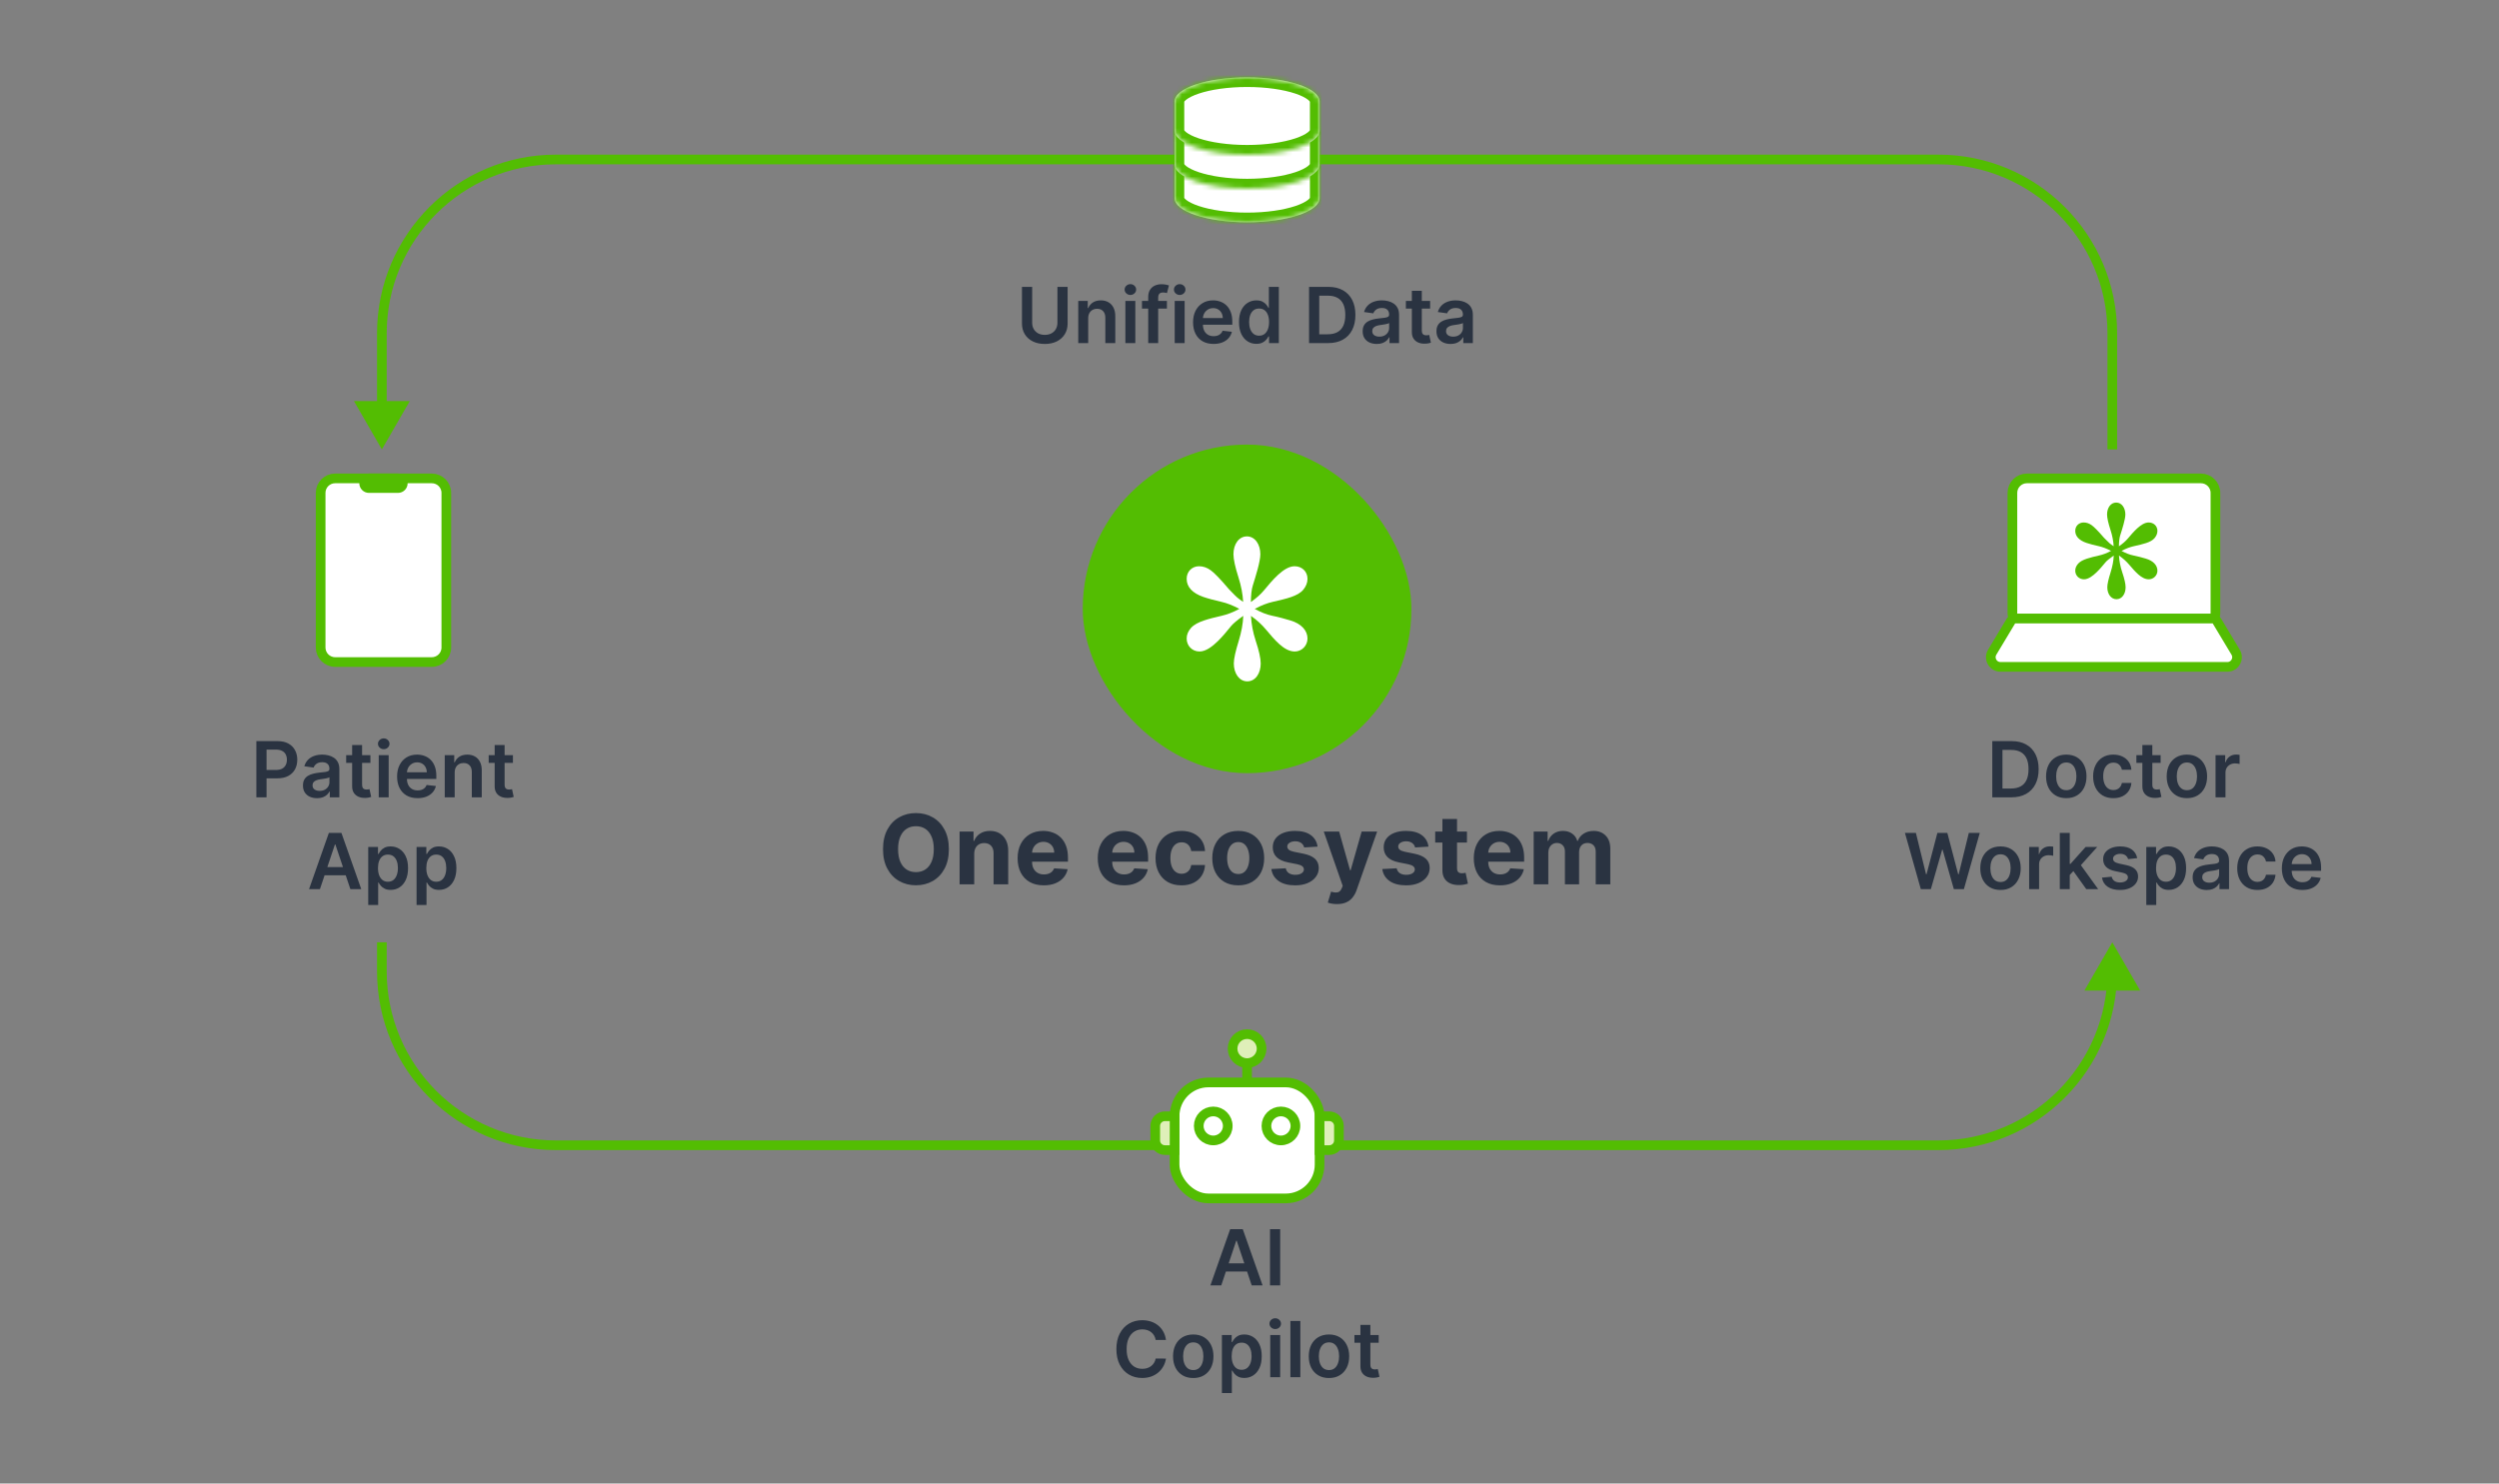 <?xml version="1.0" encoding="UTF-8"?> <svg xmlns="http://www.w3.org/2000/svg" width="517" height="307" viewBox="0 0 517 307" fill="none"><rect x="0" y="0" width="517" height="307" fill="#808080" stroke="none"/><path d="M79 93L73.227 83H84.773L79 93ZM401 33V34H115V33V32H401V33ZM79 69H80V84H79H78V69H79ZM437 93H436V69H437H438V93H437ZM115 33V34C95.67 34 80 49.67 80 69H79H78C78 48.566 94.566 32 115 32V33ZM401 33V32C421.435 32 438 48.566 438 69H437H436C436 49.67 420.33 34 401 34V33Z" fill="#53BD02"></path><path d="M437 195L442.773 205H431.227L437 195ZM115 237V236H401V237V238H115V237ZM79 195H80V201H79H78V195H79ZM401 237V236C420.33 236 436 220.33 436 201H437H438C438 221.435 421.435 238 401 238V237ZM115 237V238C94.566 238 78 221.435 78 201H79H80C80 220.33 95.67 236 115 236V237Z" fill="#53BD02"></path><path d="M66.334 102C66.334 100.343 67.677 99 69.334 99H89.334C90.991 99 92.334 100.343 92.334 102V134C92.334 135.657 90.991 137 89.334 137H69.334C67.677 137 66.334 135.657 66.334 134V102Z" fill="white" stroke="#53BD02" stroke-width="2"></path><path d="M74.334 100C74.334 98.895 75.229 98 76.334 98H82.334C83.439 98 84.334 98.895 84.334 100C84.334 101.105 83.439 102 82.334 102H76.334C75.229 102 74.334 101.105 74.334 100Z" fill="#53BD02"></path><path d="M53.036 165V153.364H57.4C58.294 153.364 59.044 153.53 59.65 153.864C60.26 154.197 60.72 154.655 61.031 155.239C61.345 155.818 61.502 156.477 61.502 157.216C61.502 157.962 61.345 158.625 61.031 159.205C60.716 159.784 60.252 160.241 59.639 160.574C59.025 160.903 58.269 161.068 57.372 161.068H54.48V159.335H57.087C57.61 159.335 58.038 159.244 58.372 159.062C58.705 158.881 58.951 158.631 59.11 158.312C59.273 157.994 59.355 157.629 59.355 157.216C59.355 156.803 59.273 156.439 59.11 156.125C58.951 155.811 58.703 155.566 58.366 155.392C58.033 155.214 57.603 155.125 57.076 155.125H55.144V165H53.036ZM65.597 165.176C65.044 165.176 64.546 165.078 64.103 164.881C63.664 164.68 63.315 164.384 63.058 163.994C62.804 163.604 62.677 163.123 62.677 162.551C62.677 162.059 62.768 161.652 62.95 161.33C63.132 161.008 63.38 160.75 63.694 160.557C64.008 160.364 64.363 160.218 64.757 160.119C65.154 160.017 65.565 159.943 65.99 159.898C66.501 159.845 66.916 159.797 67.234 159.756C67.552 159.71 67.783 159.642 67.927 159.551C68.075 159.456 68.149 159.311 68.149 159.114V159.08C68.149 158.652 68.022 158.32 67.768 158.085C67.514 157.85 67.149 157.733 66.671 157.733C66.168 157.733 65.768 157.843 65.472 158.062C65.181 158.282 64.984 158.542 64.882 158.841L62.961 158.568C63.113 158.038 63.363 157.595 63.711 157.239C64.06 156.879 64.486 156.61 64.99 156.432C65.493 156.25 66.05 156.159 66.66 156.159C67.08 156.159 67.499 156.208 67.916 156.307C68.332 156.405 68.713 156.568 69.058 156.795C69.402 157.019 69.679 157.324 69.887 157.71C70.099 158.097 70.205 158.58 70.205 159.159V165H68.228V163.801H68.16C68.035 164.044 67.859 164.271 67.632 164.483C67.408 164.691 67.126 164.86 66.785 164.989C66.448 165.114 66.052 165.176 65.597 165.176ZM66.132 163.665C66.544 163.665 66.902 163.583 67.205 163.42C67.508 163.254 67.741 163.034 67.904 162.761C68.071 162.489 68.154 162.191 68.154 161.869V160.841C68.09 160.894 67.98 160.943 67.825 160.989C67.673 161.034 67.503 161.074 67.313 161.108C67.124 161.142 66.936 161.172 66.751 161.199C66.565 161.225 66.404 161.248 66.268 161.267C65.961 161.309 65.686 161.377 65.444 161.472C65.202 161.566 65.01 161.699 64.87 161.869C64.73 162.036 64.66 162.252 64.66 162.517C64.66 162.896 64.798 163.182 65.075 163.375C65.351 163.568 65.704 163.665 66.132 163.665ZM76.632 156.273V157.864H71.615V156.273H76.632ZM72.853 154.182H74.91V162.375C74.91 162.652 74.952 162.864 75.035 163.011C75.122 163.155 75.236 163.254 75.376 163.307C75.516 163.36 75.671 163.386 75.842 163.386C75.971 163.386 76.088 163.377 76.194 163.358C76.304 163.339 76.387 163.322 76.444 163.307L76.791 164.915C76.681 164.953 76.524 164.994 76.319 165.04C76.118 165.085 75.872 165.112 75.58 165.119C75.065 165.134 74.601 165.057 74.188 164.886C73.775 164.712 73.448 164.443 73.205 164.08C72.967 163.716 72.849 163.261 72.853 162.716V154.182ZM78.352 165V156.273H80.409V165H78.352ZM79.386 155.034C79.06 155.034 78.78 154.926 78.545 154.71C78.31 154.491 78.193 154.227 78.193 153.92C78.193 153.61 78.31 153.347 78.545 153.131C78.78 152.911 79.06 152.801 79.386 152.801C79.715 152.801 79.996 152.911 80.227 153.131C80.462 153.347 80.579 153.61 80.579 153.92C80.579 154.227 80.462 154.491 80.227 154.71C79.996 154.926 79.715 155.034 79.386 155.034ZM86.387 165.17C85.512 165.17 84.757 164.989 84.12 164.625C83.488 164.258 83.001 163.739 82.66 163.068C82.319 162.394 82.149 161.6 82.149 160.688C82.149 159.79 82.319 159.002 82.66 158.324C83.005 157.642 83.486 157.112 84.103 156.733C84.721 156.35 85.446 156.159 86.279 156.159C86.817 156.159 87.325 156.246 87.802 156.42C88.283 156.591 88.707 156.856 89.075 157.216C89.446 157.576 89.738 158.034 89.95 158.591C90.162 159.144 90.268 159.803 90.268 160.568V161.199H83.115V159.812H88.296C88.293 159.419 88.207 159.068 88.041 158.761C87.874 158.451 87.641 158.206 87.342 158.028C87.046 157.85 86.702 157.761 86.308 157.761C85.887 157.761 85.518 157.864 85.2 158.068C84.882 158.269 84.633 158.534 84.455 158.864C84.281 159.189 84.192 159.547 84.188 159.938V161.148C84.188 161.655 84.281 162.091 84.467 162.455C84.652 162.814 84.912 163.091 85.245 163.284C85.579 163.473 85.969 163.568 86.416 163.568C86.715 163.568 86.986 163.527 87.228 163.443C87.471 163.356 87.681 163.229 87.859 163.062C88.037 162.896 88.171 162.689 88.262 162.443L90.183 162.659C90.061 163.167 89.83 163.61 89.49 163.989C89.152 164.364 88.721 164.655 88.194 164.864C87.668 165.068 87.065 165.17 86.387 165.17ZM94.065 159.886V165H92.008V156.273H93.974V157.756H94.076C94.277 157.267 94.597 156.879 95.036 156.591C95.48 156.303 96.027 156.159 96.678 156.159C97.281 156.159 97.805 156.288 98.252 156.545C98.703 156.803 99.052 157.176 99.298 157.665C99.548 158.153 99.671 158.746 99.667 159.443V165H97.61V159.761C97.61 159.178 97.459 158.722 97.156 158.392C96.856 158.062 96.442 157.898 95.911 157.898C95.552 157.898 95.231 157.977 94.951 158.136C94.675 158.292 94.457 158.517 94.298 158.812C94.142 159.108 94.065 159.466 94.065 159.886ZM106.116 156.273V157.864H101.099V156.273H106.116ZM102.338 154.182H104.394V162.375C104.394 162.652 104.436 162.864 104.519 163.011C104.606 163.155 104.72 163.254 104.86 163.307C105 163.36 105.156 163.386 105.326 163.386C105.455 163.386 105.572 163.377 105.678 163.358C105.788 163.339 105.872 163.322 105.928 163.307L106.275 164.915C106.165 164.953 106.008 164.994 105.803 165.04C105.603 165.085 105.356 165.112 105.065 165.119C104.55 165.134 104.086 165.057 103.673 164.886C103.26 164.712 102.932 164.443 102.69 164.08C102.451 163.716 102.334 163.261 102.338 162.716V154.182ZM66.187 184H63.937L68.034 172.364H70.636L74.738 184H72.488L69.38 174.75H69.289L66.187 184ZM66.261 179.438H72.397V181.131H66.261V179.438ZM76.18 187.273V175.273H78.203V176.716H78.322C78.428 176.504 78.578 176.278 78.771 176.04C78.964 175.797 79.225 175.591 79.555 175.42C79.884 175.246 80.305 175.159 80.816 175.159C81.49 175.159 82.098 175.331 82.64 175.676C83.186 176.017 83.617 176.523 83.936 177.193C84.257 177.86 84.418 178.678 84.418 179.648C84.418 180.606 84.261 181.42 83.947 182.091C83.632 182.761 83.204 183.273 82.663 183.625C82.121 183.977 81.507 184.153 80.822 184.153C80.322 184.153 79.907 184.07 79.578 183.903C79.248 183.737 78.983 183.536 78.782 183.301C78.585 183.062 78.432 182.837 78.322 182.625H78.237V187.273H76.18ZM78.197 179.636C78.197 180.201 78.276 180.695 78.436 181.119C78.598 181.544 78.831 181.875 79.134 182.114C79.441 182.348 79.812 182.466 80.248 182.466C80.703 182.466 81.083 182.345 81.39 182.102C81.697 181.856 81.928 181.521 82.083 181.097C82.242 180.669 82.322 180.182 82.322 179.636C82.322 179.095 82.244 178.614 82.089 178.193C81.934 177.773 81.703 177.443 81.396 177.205C81.089 176.966 80.706 176.847 80.248 176.847C79.809 176.847 79.436 176.962 79.129 177.193C78.822 177.424 78.589 177.748 78.43 178.165C78.275 178.581 78.197 179.072 78.197 179.636ZM86.18 187.273V175.273H88.203V176.716H88.322C88.428 176.504 88.578 176.278 88.771 176.04C88.964 175.797 89.225 175.591 89.555 175.42C89.884 175.246 90.305 175.159 90.816 175.159C91.49 175.159 92.098 175.331 92.64 175.676C93.186 176.017 93.617 176.523 93.936 177.193C94.257 177.86 94.418 178.678 94.418 179.648C94.418 180.606 94.261 181.42 93.947 182.091C93.632 182.761 93.204 183.273 92.663 183.625C92.121 183.977 91.507 184.153 90.822 184.153C90.322 184.153 89.907 184.07 89.578 183.903C89.248 183.737 88.983 183.536 88.782 183.301C88.585 183.062 88.432 182.837 88.322 182.625H88.237V187.273H86.18ZM88.197 179.636C88.197 180.201 88.276 180.695 88.436 181.119C88.598 181.544 88.831 181.875 89.134 182.114C89.441 182.348 89.812 182.466 90.248 182.466C90.703 182.466 91.083 182.345 91.39 182.102C91.697 181.856 91.928 181.521 92.083 181.097C92.242 180.669 92.322 180.182 92.322 179.636C92.322 179.095 92.244 178.614 92.089 178.193C91.934 177.773 91.703 177.443 91.396 177.205C91.089 176.966 90.706 176.847 90.248 176.847C89.809 176.847 89.436 176.962 89.129 177.193C88.822 177.424 88.589 177.748 88.43 178.165C88.275 178.581 88.197 179.072 88.197 179.636Z" fill="#2A3341"></path><path d="M416.334 102C416.334 100.343 417.677 99 419.334 99H455.334C456.991 99 458.334 100.343 458.334 102V127C458.334 127.552 457.886 128 457.334 128H417.334C416.782 128 416.334 127.552 416.334 127V102Z" fill="white" stroke="#53BD02" stroke-width="2"></path><path d="M412.151 134.971C411.352 136.304 412.312 138 413.866 138H460.802C462.356 138 463.316 136.304 462.517 134.971L458.625 128.486C458.445 128.184 458.119 128 457.768 128H416.9C416.549 128 416.223 128.184 416.043 128.486L412.151 134.971Z" fill="white" stroke="#53BD02" stroke-width="2"></path><path d="M436.648 118.448C437.046 117.177 437.266 116.009 437.296 114.964C436.434 115.562 435.858 116.043 435.579 116.376C435.52 116.447 435.453 116.528 435.377 116.619C434.99 117.087 434.401 117.798 433.744 118.43C433.352 118.808 432.926 119.165 432.494 119.431C432.065 119.694 431.605 119.881 431.15 119.881C430.096 119.881 429.334 119.081 429.334 118.092C429.334 117.536 429.558 117.061 429.954 116.618L429.956 116.616L429.958 116.614C430.37 116.168 431.007 115.86 431.738 115.613C432.475 115.363 433.355 115.159 434.286 114.946L434.287 114.946C435.056 114.772 435.866 114.47 436.747 114.002C435.837 113.525 435.003 113.201 434.211 113.027H434.21C433.26 112.813 432.403 112.596 431.672 112.351H431.67C430.135 111.825 429.334 110.97 429.334 109.855C429.334 108.83 430.105 108.119 431.074 108.119C431.652 108.119 432.197 108.302 432.729 108.681C433.227 109.028 434.093 109.911 435.287 111.291C435.448 111.452 435.584 111.59 435.703 111.709C436.049 112.06 436.243 112.254 436.452 112.433C436.659 112.609 436.879 112.766 437.282 113.036C437.223 111.964 437.005 110.835 436.624 109.663C436.162 108.244 435.916 107.157 435.916 106.458C435.916 105.071 436.682 104 437.808 104C438.968 104 439.701 105.133 439.701 106.458C439.701 106.976 439.528 107.752 439.318 108.527C439.105 109.313 438.841 110.142 438.636 110.782L438.636 110.784C438.46 111.332 438.381 112.095 438.37 113.05C439.152 112.516 439.766 111.972 440.218 111.436C440.779 110.77 441.47 109.951 442.197 109.299C442.91 108.659 443.721 108.119 444.518 108.119C445.557 108.119 446.334 108.85 446.334 109.855C446.334 110.404 446.116 110.903 445.747 111.347C445.358 111.816 444.74 112.125 444.02 112.37C443.295 112.617 442.413 112.815 441.457 113.027H441.457C440.663 113.202 439.81 113.526 438.911 114.004C439.784 114.477 440.607 114.794 441.349 114.944C442.309 115.134 443.164 115.378 443.907 115.592C445.485 116.039 446.334 117.005 446.334 118.092C446.334 119.085 445.517 119.881 444.544 119.881C443.77 119.881 443.055 119.456 442.396 118.885C441.741 118.317 441.097 117.564 440.467 116.826L440.449 116.806C439.924 116.192 439.251 115.572 438.384 114.966C438.44 116.109 438.659 117.227 439.044 118.388C439.506 119.755 439.752 120.816 439.752 121.541C439.752 122.833 439.049 124 437.86 124C436.731 124 435.967 122.9 435.967 121.541C435.967 120.869 436.214 119.834 436.648 118.448Z" fill="#53BD02"></path><path d="M416.112 165H412.169V153.364H416.192C417.347 153.364 418.34 153.597 419.169 154.062C420.003 154.525 420.643 155.189 421.09 156.057C421.537 156.924 421.76 157.962 421.76 159.17C421.76 160.383 421.535 161.424 421.084 162.295C420.637 163.167 419.991 163.835 419.146 164.301C418.306 164.767 417.294 165 416.112 165ZM414.277 163.176H416.01C416.821 163.176 417.497 163.028 418.039 162.733C418.58 162.434 418.987 161.989 419.26 161.398C419.533 160.803 419.669 160.061 419.669 159.17C419.669 158.28 419.533 157.542 419.26 156.955C418.987 156.364 418.584 155.922 418.05 155.631C417.52 155.335 416.86 155.188 416.073 155.188H414.277V163.176ZM427.479 165.17C426.627 165.17 425.888 164.983 425.263 164.608C424.638 164.233 424.153 163.708 423.808 163.034C423.468 162.36 423.297 161.572 423.297 160.67C423.297 159.769 423.468 158.979 423.808 158.301C424.153 157.623 424.638 157.097 425.263 156.722C425.888 156.347 426.627 156.159 427.479 156.159C428.331 156.159 429.07 156.347 429.695 156.722C430.32 157.097 430.803 157.623 431.144 158.301C431.488 158.979 431.661 159.769 431.661 160.67C431.661 161.572 431.488 162.36 431.144 163.034C430.803 163.708 430.32 164.233 429.695 164.608C429.07 164.983 428.331 165.17 427.479 165.17ZM427.49 163.523C427.952 163.523 428.339 163.396 428.649 163.142C428.96 162.884 429.191 162.54 429.343 162.108C429.498 161.676 429.575 161.195 429.575 160.665C429.575 160.131 429.498 159.648 429.343 159.216C429.191 158.78 428.96 158.434 428.649 158.176C428.339 157.919 427.952 157.79 427.49 157.79C427.017 157.79 426.623 157.919 426.308 158.176C425.998 158.434 425.765 158.78 425.61 159.216C425.458 159.648 425.382 160.131 425.382 160.665C425.382 161.195 425.458 161.676 425.61 162.108C425.765 162.54 425.998 162.884 426.308 163.142C426.623 163.396 427.017 163.523 427.49 163.523ZM437.213 165.17C436.342 165.17 435.594 164.979 434.969 164.597C434.348 164.214 433.869 163.686 433.531 163.011C433.198 162.333 433.031 161.553 433.031 160.67C433.031 159.784 433.202 159.002 433.543 158.324C433.884 157.642 434.365 157.112 434.986 156.733C435.611 156.35 436.35 156.159 437.202 156.159C437.91 156.159 438.537 156.29 439.083 156.551C439.632 156.809 440.069 157.174 440.395 157.648C440.721 158.117 440.906 158.667 440.952 159.295H438.986C438.906 158.875 438.717 158.525 438.418 158.244C438.122 157.96 437.727 157.818 437.23 157.818C436.81 157.818 436.441 157.932 436.122 158.159C435.804 158.383 435.556 158.705 435.378 159.125C435.204 159.545 435.117 160.049 435.117 160.636C435.117 161.231 435.204 161.742 435.378 162.17C435.552 162.595 435.797 162.922 436.111 163.153C436.429 163.381 436.802 163.494 437.23 163.494C437.533 163.494 437.804 163.437 438.043 163.324C438.285 163.206 438.488 163.038 438.651 162.818C438.814 162.598 438.925 162.331 438.986 162.017H440.952C440.903 162.634 440.721 163.182 440.406 163.659C440.092 164.133 439.664 164.504 439.122 164.773C438.581 165.038 437.944 165.17 437.213 165.17ZM446.999 156.273V157.864H441.982V156.273H446.999ZM443.22 154.182H445.277V162.375C445.277 162.652 445.319 162.864 445.402 163.011C445.489 163.155 445.603 163.254 445.743 163.307C445.883 163.36 446.039 163.386 446.209 163.386C446.338 163.386 446.455 163.377 446.561 163.358C446.671 163.339 446.754 163.322 446.811 163.307L447.158 164.915C447.048 164.953 446.891 164.994 446.686 165.04C446.485 165.085 446.239 165.112 445.948 165.119C445.432 165.134 444.968 165.057 444.556 164.886C444.143 164.712 443.815 164.443 443.573 164.08C443.334 163.716 443.217 163.261 443.22 162.716V154.182ZM452.432 165.17C451.58 165.17 450.841 164.983 450.216 164.608C449.591 164.233 449.106 163.708 448.762 163.034C448.421 162.36 448.25 161.572 448.25 160.67C448.25 159.769 448.421 158.979 448.762 158.301C449.106 157.623 449.591 157.097 450.216 156.722C450.841 156.347 451.58 156.159 452.432 156.159C453.284 156.159 454.023 156.347 454.648 156.722C455.273 157.097 455.756 157.623 456.097 158.301C456.441 158.979 456.614 159.769 456.614 160.67C456.614 161.572 456.441 162.36 456.097 163.034C455.756 163.708 455.273 164.233 454.648 164.608C454.023 164.983 453.284 165.17 452.432 165.17ZM452.443 163.523C452.905 163.523 453.292 163.396 453.602 163.142C453.913 162.884 454.144 162.54 454.296 162.108C454.451 161.676 454.529 161.195 454.529 160.665C454.529 160.131 454.451 159.648 454.296 159.216C454.144 158.78 453.913 158.434 453.602 158.176C453.292 157.919 452.905 157.79 452.443 157.79C451.97 157.79 451.576 157.919 451.262 158.176C450.951 158.434 450.718 158.78 450.563 159.216C450.411 159.648 450.335 160.131 450.335 160.665C450.335 161.195 450.411 161.676 450.563 162.108C450.718 162.54 450.951 162.884 451.262 163.142C451.576 163.396 451.97 163.523 452.443 163.523ZM458.36 165V156.273H460.354V157.727H460.445C460.604 157.223 460.877 156.835 461.263 156.562C461.653 156.286 462.098 156.148 462.598 156.148C462.712 156.148 462.839 156.153 462.979 156.165C463.123 156.172 463.242 156.186 463.337 156.205V158.097C463.25 158.066 463.111 158.04 462.922 158.017C462.736 157.991 462.557 157.977 462.382 157.977C462.007 157.977 461.67 158.059 461.371 158.222C461.075 158.381 460.843 158.602 460.672 158.886C460.502 159.17 460.416 159.498 460.416 159.869V165H458.36ZM397.384 184L394.1 172.364H396.367L398.463 180.915H398.571L400.81 172.364H402.872L405.117 180.92H405.219L407.316 172.364H409.583L406.298 184H404.219L401.889 175.835H401.798L399.463 184H397.384ZM413.869 184.17C413.017 184.17 412.279 183.983 411.654 183.608C411.029 183.233 410.544 182.708 410.199 182.034C409.858 181.36 409.688 180.572 409.688 179.67C409.688 178.769 409.858 177.979 410.199 177.301C410.544 176.623 411.029 176.097 411.654 175.722C412.279 175.347 413.017 175.159 413.869 175.159C414.722 175.159 415.46 175.347 416.085 175.722C416.71 176.097 417.193 176.623 417.534 177.301C417.879 177.979 418.051 178.769 418.051 179.67C418.051 180.572 417.879 181.36 417.534 182.034C417.193 182.708 416.71 183.233 416.085 183.608C415.46 183.983 414.722 184.17 413.869 184.17ZM413.881 182.523C414.343 182.523 414.729 182.396 415.04 182.142C415.351 181.884 415.582 181.54 415.733 181.108C415.888 180.676 415.966 180.195 415.966 179.665C415.966 179.131 415.888 178.648 415.733 178.216C415.582 177.78 415.351 177.434 415.04 177.176C414.729 176.919 414.343 176.79 413.881 176.79C413.407 176.79 413.013 176.919 412.699 177.176C412.388 177.434 412.155 177.78 412 178.216C411.849 178.648 411.773 179.131 411.773 179.665C411.773 180.195 411.849 180.676 412 181.108C412.155 181.54 412.388 181.884 412.699 182.142C413.013 182.396 413.407 182.523 413.881 182.523ZM419.797 184V175.273H421.791V176.727H421.882C422.041 176.223 422.314 175.835 422.7 175.562C423.091 175.286 423.536 175.148 424.036 175.148C424.149 175.148 424.276 175.153 424.416 175.165C424.56 175.172 424.68 175.186 424.774 175.205V177.097C424.687 177.066 424.549 177.04 424.36 177.017C424.174 176.991 423.994 176.977 423.82 176.977C423.445 176.977 423.108 177.059 422.808 177.222C422.513 177.381 422.28 177.602 422.11 177.886C421.939 178.17 421.854 178.498 421.854 178.869V184H419.797ZM428.016 181.261L428.01 178.778H428.34L431.476 175.273H433.879L430.021 179.568H429.595L428.016 181.261ZM426.141 184V172.364H428.198V184H426.141ZM431.618 184L428.777 180.028L430.164 178.58L434.078 184H431.618ZM442.148 177.58L440.273 177.784C440.22 177.595 440.127 177.417 439.994 177.25C439.866 177.083 439.691 176.949 439.472 176.847C439.252 176.744 438.983 176.693 438.665 176.693C438.237 176.693 437.877 176.786 437.585 176.972C437.298 177.157 437.155 177.398 437.159 177.693C437.155 177.947 437.248 178.153 437.438 178.312C437.631 178.472 437.949 178.602 438.392 178.705L439.881 179.023C440.707 179.201 441.32 179.483 441.722 179.869C442.127 180.256 442.332 180.761 442.335 181.386C442.332 181.936 442.171 182.42 441.852 182.841C441.538 183.258 441.101 183.583 440.54 183.818C439.979 184.053 439.335 184.17 438.608 184.17C437.54 184.17 436.68 183.947 436.029 183.5C435.377 183.049 434.989 182.422 434.864 181.619L436.869 181.426C436.96 181.82 437.154 182.117 437.449 182.318C437.744 182.519 438.129 182.619 438.602 182.619C439.091 182.619 439.483 182.519 439.779 182.318C440.078 182.117 440.227 181.869 440.227 181.574C440.227 181.324 440.131 181.117 439.938 180.955C439.748 180.792 439.453 180.667 439.051 180.58L437.563 180.267C436.726 180.093 436.106 179.799 435.705 179.386C435.303 178.97 435.104 178.443 435.108 177.807C435.104 177.269 435.25 176.803 435.546 176.409C435.845 176.011 436.26 175.705 436.79 175.489C437.324 175.269 437.94 175.159 438.637 175.159C439.659 175.159 440.464 175.377 441.051 175.812C441.642 176.248 442.008 176.837 442.148 177.58ZM444.031 187.273V175.273H446.054V176.716H446.173C446.28 176.504 446.429 176.278 446.622 176.04C446.816 175.797 447.077 175.591 447.406 175.42C447.736 175.246 448.156 175.159 448.668 175.159C449.342 175.159 449.95 175.331 450.492 175.676C451.037 176.017 451.469 176.523 451.787 177.193C452.109 177.86 452.27 178.678 452.27 179.648C452.27 180.606 452.113 181.42 451.798 182.091C451.484 182.761 451.056 183.273 450.514 183.625C449.973 183.977 449.359 184.153 448.673 184.153C448.173 184.153 447.759 184.07 447.429 183.903C447.1 183.737 446.834 183.536 446.634 183.301C446.437 183.062 446.283 182.837 446.173 182.625H446.088V187.273H444.031ZM446.048 179.636C446.048 180.201 446.128 180.695 446.287 181.119C446.45 181.544 446.683 181.875 446.986 182.114C447.293 182.348 447.664 182.466 448.1 182.466C448.554 182.466 448.935 182.345 449.242 182.102C449.548 181.856 449.78 181.521 449.935 181.097C450.094 180.669 450.173 180.182 450.173 179.636C450.173 179.095 450.096 178.614 449.941 178.193C449.785 177.773 449.554 177.443 449.247 177.205C448.941 176.966 448.558 176.847 448.1 176.847C447.66 176.847 447.287 176.962 446.98 177.193C446.673 177.424 446.441 177.748 446.281 178.165C446.126 178.581 446.048 179.072 446.048 179.636ZM456.543 184.176C455.99 184.176 455.492 184.078 455.048 183.881C454.609 183.68 454.261 183.384 454.003 182.994C453.749 182.604 453.622 182.123 453.622 181.551C453.622 181.059 453.713 180.652 453.895 180.33C454.077 180.008 454.325 179.75 454.639 179.557C454.954 179.364 455.308 179.218 455.702 179.119C456.1 179.017 456.511 178.943 456.935 178.898C457.446 178.845 457.861 178.797 458.179 178.756C458.497 178.71 458.728 178.642 458.872 178.551C459.02 178.456 459.094 178.311 459.094 178.114V178.08C459.094 177.652 458.967 177.32 458.713 177.085C458.459 176.85 458.094 176.733 457.617 176.733C457.113 176.733 456.713 176.843 456.418 177.062C456.126 177.282 455.929 177.542 455.827 177.841L453.906 177.568C454.058 177.038 454.308 176.595 454.656 176.239C455.005 175.879 455.431 175.61 455.935 175.432C456.439 175.25 456.995 175.159 457.605 175.159C458.026 175.159 458.444 175.208 458.861 175.307C459.278 175.405 459.658 175.568 460.003 175.795C460.348 176.019 460.624 176.324 460.833 176.71C461.045 177.097 461.151 177.58 461.151 178.159V184H459.173V182.801H459.105C458.98 183.044 458.804 183.271 458.577 183.483C458.353 183.691 458.071 183.86 457.73 183.989C457.393 184.114 456.997 184.176 456.543 184.176ZM457.077 182.665C457.49 182.665 457.848 182.583 458.151 182.42C458.454 182.254 458.687 182.034 458.85 181.761C459.016 181.489 459.1 181.191 459.1 180.869V179.841C459.035 179.894 458.925 179.943 458.77 179.989C458.619 180.034 458.448 180.074 458.259 180.108C458.069 180.142 457.882 180.172 457.696 180.199C457.511 180.225 457.35 180.248 457.213 180.267C456.906 180.309 456.632 180.377 456.389 180.472C456.147 180.566 455.956 180.699 455.816 180.869C455.675 181.036 455.605 181.252 455.605 181.517C455.605 181.896 455.744 182.182 456.02 182.375C456.297 182.568 456.649 182.665 457.077 182.665ZM467.026 184.17C466.155 184.17 465.406 183.979 464.781 183.597C464.16 183.214 463.681 182.686 463.344 182.011C463.011 181.333 462.844 180.553 462.844 179.67C462.844 178.784 463.014 178.002 463.355 177.324C463.696 176.642 464.177 176.112 464.798 175.733C465.423 175.35 466.162 175.159 467.014 175.159C467.723 175.159 468.35 175.29 468.895 175.551C469.444 175.809 469.882 176.174 470.208 176.648C470.533 177.117 470.719 177.667 470.764 178.295H468.798C468.719 177.875 468.53 177.525 468.23 177.244C467.935 176.96 467.539 176.818 467.043 176.818C466.622 176.818 466.253 176.932 465.935 177.159C465.617 177.383 465.369 177.705 465.191 178.125C465.016 178.545 464.929 179.049 464.929 179.636C464.929 180.231 465.016 180.742 465.191 181.17C465.365 181.595 465.609 181.922 465.923 182.153C466.242 182.381 466.615 182.494 467.043 182.494C467.346 182.494 467.617 182.437 467.855 182.324C468.098 182.206 468.3 182.038 468.463 181.818C468.626 181.598 468.738 181.331 468.798 181.017H470.764C470.715 181.634 470.533 182.182 470.219 182.659C469.905 183.133 469.477 183.504 468.935 183.773C468.393 184.038 467.757 184.17 467.026 184.17ZM476.317 184.17C475.442 184.17 474.686 183.989 474.05 183.625C473.417 183.258 472.931 182.739 472.59 182.068C472.249 181.394 472.078 180.6 472.078 179.688C472.078 178.79 472.249 178.002 472.59 177.324C472.934 176.642 473.415 176.112 474.033 175.733C474.65 175.35 475.376 175.159 476.209 175.159C476.747 175.159 477.254 175.246 477.732 175.42C478.213 175.591 478.637 175.856 479.004 176.216C479.376 176.576 479.667 177.034 479.879 177.591C480.092 178.144 480.198 178.803 480.198 179.568V180.199H473.044V178.812H478.226C478.222 178.419 478.137 178.068 477.97 177.761C477.804 177.451 477.571 177.206 477.271 177.028C476.976 176.85 476.631 176.761 476.237 176.761C475.817 176.761 475.448 176.864 475.129 177.068C474.811 177.269 474.563 177.534 474.385 177.864C474.211 178.189 474.122 178.547 474.118 178.938V180.148C474.118 180.655 474.211 181.091 474.396 181.455C474.582 181.814 474.842 182.091 475.175 182.284C475.508 182.473 475.898 182.568 476.345 182.568C476.645 182.568 476.915 182.527 477.158 182.443C477.4 182.356 477.61 182.229 477.789 182.062C477.967 181.896 478.101 181.689 478.192 181.443L480.112 181.659C479.991 182.167 479.76 182.61 479.419 182.989C479.082 183.364 478.65 183.655 478.124 183.864C477.597 184.068 476.995 184.17 476.317 184.17Z" fill="#2A3341"></path><rect x="243" y="224" width="30" height="24" rx="7" fill="white" stroke="#53BD02" stroke-width="2"></rect><path d="M241 231H243V238H241C239.895 238 239 237.105 239 236V233C239 231.895 239.895 231 241 231Z" fill="#DFEFB9" stroke="#53BD02" stroke-width="2"></path><path d="M275 231H273V238H275C276.105 238 277 237.105 277 236V233C277 231.895 276.105 231 275 231Z" fill="#DFEFB9" stroke="#53BD02" stroke-width="2"></path><path d="M258 224V219" stroke="#53BD02" stroke-width="2"></path><circle cx="258" cy="217" r="3" fill="#DFEFB9" stroke="#53BD02" stroke-width="2"></circle><circle cx="251" cy="233" r="3" stroke="#53BD02" stroke-width="2"></circle><circle cx="265" cy="233" r="3" stroke="#53BD02" stroke-width="2"></circle><path d="M252.658 266H250.408L254.504 254.364H257.107L261.209 266H258.959L255.851 256.75H255.76L252.658 266ZM252.732 261.438H258.868V263.131H252.732V261.438ZM264.849 254.364V266H262.741V254.364H264.849ZM241.217 277.29H239.092C239.032 276.941 238.92 276.633 238.757 276.364C238.594 276.091 238.392 275.86 238.149 275.67C237.907 275.481 237.63 275.339 237.32 275.244C237.013 275.146 236.681 275.097 236.325 275.097C235.693 275.097 235.132 275.256 234.643 275.574C234.155 275.888 233.772 276.35 233.496 276.96C233.219 277.566 233.081 278.307 233.081 279.182C233.081 280.072 233.219 280.822 233.496 281.432C233.776 282.038 234.159 282.496 234.643 282.807C235.132 283.114 235.691 283.267 236.32 283.267C236.668 283.267 236.994 283.222 237.297 283.131C237.604 283.036 237.878 282.898 238.121 282.716C238.367 282.534 238.573 282.311 238.74 282.045C238.911 281.78 239.028 281.477 239.092 281.136L241.217 281.148C241.138 281.701 240.965 282.22 240.7 282.705C240.439 283.189 240.096 283.617 239.672 283.989C239.248 284.356 238.751 284.644 238.183 284.852C237.615 285.057 236.984 285.159 236.291 285.159C235.268 285.159 234.356 284.922 233.553 284.449C232.75 283.975 232.117 283.292 231.655 282.398C231.193 281.504 230.962 280.432 230.962 279.182C230.962 277.928 231.195 276.856 231.661 275.966C232.126 275.072 232.761 274.388 233.564 273.915C234.367 273.441 235.276 273.205 236.291 273.205C236.939 273.205 237.541 273.295 238.098 273.477C238.655 273.659 239.151 273.926 239.587 274.278C240.022 274.627 240.38 275.055 240.661 275.562C240.945 276.066 241.13 276.642 241.217 277.29ZM246.864 285.17C246.011 285.17 245.273 284.983 244.648 284.608C244.023 284.233 243.538 283.708 243.193 283.034C242.852 282.36 242.682 281.572 242.682 280.67C242.682 279.769 242.852 278.979 243.193 278.301C243.538 277.623 244.023 277.097 244.648 276.722C245.273 276.347 246.011 276.159 246.864 276.159C247.716 276.159 248.455 276.347 249.08 276.722C249.705 277.097 250.188 277.623 250.528 278.301C250.873 278.979 251.045 279.769 251.045 280.67C251.045 281.572 250.873 282.36 250.528 283.034C250.188 283.708 249.705 284.233 249.08 284.608C248.455 284.983 247.716 285.17 246.864 285.17ZM246.875 283.523C247.337 283.523 247.723 283.396 248.034 283.142C248.345 282.884 248.576 282.54 248.727 282.108C248.883 281.676 248.96 281.195 248.96 280.665C248.96 280.131 248.883 279.648 248.727 279.216C248.576 278.78 248.345 278.434 248.034 278.176C247.723 277.919 247.337 277.79 246.875 277.79C246.402 277.79 246.008 277.919 245.693 278.176C245.383 278.434 245.15 278.78 244.994 279.216C244.843 279.648 244.767 280.131 244.767 280.665C244.767 281.195 244.843 281.676 244.994 282.108C245.15 282.54 245.383 282.884 245.693 283.142C246.008 283.396 246.402 283.523 246.875 283.523ZM252.791 288.273V276.273H254.814V277.716H254.933C255.039 277.504 255.189 277.278 255.382 277.04C255.575 276.797 255.837 276.591 256.166 276.42C256.496 276.246 256.916 276.159 257.428 276.159C258.102 276.159 258.71 276.331 259.251 276.676C259.797 277.017 260.229 277.523 260.547 278.193C260.869 278.86 261.03 279.678 261.03 280.648C261.03 281.606 260.873 282.42 260.558 283.091C260.244 283.761 259.816 284.273 259.274 284.625C258.732 284.977 258.119 285.153 257.433 285.153C256.933 285.153 256.518 285.07 256.189 284.903C255.859 284.737 255.594 284.536 255.393 284.301C255.196 284.062 255.043 283.837 254.933 283.625H254.848V288.273H252.791ZM254.808 280.636C254.808 281.201 254.888 281.695 255.047 282.119C255.21 282.544 255.443 282.875 255.746 283.114C256.053 283.348 256.424 283.466 256.859 283.466C257.314 283.466 257.695 283.345 258.001 283.102C258.308 282.856 258.539 282.521 258.695 282.097C258.854 281.669 258.933 281.182 258.933 280.636C258.933 280.095 258.856 279.614 258.7 279.193C258.545 278.773 258.314 278.443 258.007 278.205C257.7 277.966 257.318 277.847 256.859 277.847C256.42 277.847 256.047 277.962 255.74 278.193C255.433 278.424 255.2 278.748 255.041 279.165C254.886 279.581 254.808 280.072 254.808 280.636ZM262.791 285V276.273H264.848V285H262.791ZM263.825 275.034C263.5 275.034 263.219 274.926 262.984 274.71C262.75 274.491 262.632 274.227 262.632 273.92C262.632 273.61 262.75 273.347 262.984 273.131C263.219 272.911 263.5 272.801 263.825 272.801C264.155 272.801 264.435 272.911 264.666 273.131C264.901 273.347 265.018 273.61 265.018 273.92C265.018 274.227 264.901 274.491 264.666 274.71C264.435 274.926 264.155 275.034 263.825 275.034ZM269.02 273.364V285H266.963V273.364H269.02ZM274.942 285.17C274.089 285.17 273.351 284.983 272.726 284.608C272.101 284.233 271.616 283.708 271.271 283.034C270.93 282.36 270.76 281.572 270.76 280.67C270.76 279.769 270.93 278.979 271.271 278.301C271.616 277.623 272.101 277.097 272.726 276.722C273.351 276.347 274.089 276.159 274.942 276.159C275.794 276.159 276.533 276.347 277.158 276.722C277.783 277.097 278.266 277.623 278.607 278.301C278.951 278.979 279.124 279.769 279.124 280.67C279.124 281.572 278.951 282.36 278.607 283.034C278.266 283.708 277.783 284.233 277.158 284.608C276.533 284.983 275.794 285.17 274.942 285.17ZM274.953 283.523C275.415 283.523 275.802 283.396 276.112 283.142C276.423 282.884 276.654 282.54 276.805 282.108C276.961 281.676 277.038 281.195 277.038 280.665C277.038 280.131 276.961 279.648 276.805 279.216C276.654 278.78 276.423 278.434 276.112 278.176C275.802 277.919 275.415 277.79 274.953 277.79C274.48 277.79 274.086 277.919 273.771 278.176C273.461 278.434 273.228 278.78 273.072 279.216C272.921 279.648 272.845 280.131 272.845 280.665C272.845 281.195 272.921 281.676 273.072 282.108C273.228 282.54 273.461 282.884 273.771 283.142C274.086 283.396 274.48 283.523 274.953 283.523ZM285.227 276.273V277.864H280.21V276.273H285.227ZM281.449 274.182H283.506V282.375C283.506 282.652 283.547 282.864 283.631 283.011C283.718 283.155 283.831 283.254 283.972 283.307C284.112 283.36 284.267 283.386 284.438 283.386C284.566 283.386 284.684 283.377 284.79 283.358C284.9 283.339 284.983 283.322 285.04 283.307L285.386 284.915C285.277 284.953 285.119 284.994 284.915 285.04C284.714 285.085 284.468 285.112 284.176 285.119C283.661 285.134 283.197 285.057 282.784 284.886C282.371 284.712 282.044 284.443 281.801 284.08C281.563 283.716 281.445 283.261 281.449 282.716V274.182Z" fill="#2A3341"></path><mask id="path-18-inside-1_200_507" fill="white"><path d="M258 30C266.284 30 273 32.239 273 35V41C273 43.761 266.284 46 258 46C249.716 46 243 43.761 243 41V35C243 32.239 249.716 30 258 30Z"></path></mask><path d="M258 30C266.284 30 273 32.239 273 35V41C273 43.761 266.284 46 258 46C249.716 46 243 43.761 243 41V35C243 32.239 249.716 30 258 30Z" fill="white"></path><path d="M258 30V32C261.987 32 265.514 32.542 267.974 33.362C269.215 33.775 270.075 34.224 270.583 34.625C271.114 35.043 271 35.185 271 35H273H275C275 33.434 274.046 32.261 273.059 31.483C272.05 30.687 270.713 30.058 269.239 29.567C266.271 28.578 262.297 28 258 28V30ZM273 35H271V41H273H275V35H273ZM273 41H271C271 40.815 271.114 40.957 270.583 41.375C270.075 41.776 269.215 42.225 267.974 42.638C265.514 43.458 261.987 44 258 44V46V48C262.297 48 266.271 47.422 269.239 46.433C270.713 45.942 272.05 45.313 273.059 44.517C274.046 43.739 275 42.566 275 41H273ZM258 46V44C254.013 44 250.486 43.458 248.026 42.638C246.785 42.225 245.925 41.776 245.417 41.375C244.886 40.957 245 40.815 245 41H243H241C241 42.566 241.954 43.739 242.941 44.517C243.95 45.313 245.287 45.942 246.761 46.433C249.729 47.422 253.703 48 258 48V46ZM243 41H245V35H243H241V41H243ZM243 35H245C245 35.185 244.886 35.043 245.417 34.625C245.925 34.224 246.785 33.775 248.026 33.362C250.486 32.542 254.013 32 258 32V30V28C253.703 28 249.729 28.578 246.761 29.567C245.287 30.058 243.95 30.687 242.941 31.483C241.954 32.261 241 33.434 241 35H243Z" fill="#53BD02" mask="url(#path-18-inside-1_200_507)"></path><mask id="path-20-inside-2_200_507" fill="white"><path d="M258 23C266.284 23 273 25.239 273 28V34C273 36.761 266.284 39 258 39C249.716 39 243 36.761 243 34V28C243 25.239 249.716 23 258 23Z"></path></mask><path d="M258 23C266.284 23 273 25.239 273 28V34C273 36.761 266.284 39 258 39C249.716 39 243 36.761 243 34V28C243 25.239 249.716 23 258 23Z" fill="white"></path><path d="M258 23V25C261.987 25 265.514 25.542 267.974 26.362C269.215 26.775 270.075 27.224 270.583 27.625C271.114 28.043 271 28.185 271 28H273H275C275 26.434 274.046 25.261 273.059 24.483C272.05 23.687 270.713 23.058 269.239 22.567C266.271 21.578 262.297 21 258 21V23ZM273 28H271V34H273H275V28H273ZM273 34H271C271 33.815 271.114 33.957 270.583 34.375C270.075 34.776 269.215 35.225 267.974 35.638C265.514 36.458 261.987 37 258 37V39V41C262.297 41 266.271 40.422 269.239 39.433C270.713 38.942 272.05 38.313 273.059 37.517C274.046 36.739 275 35.566 275 34H273ZM258 39V37C254.013 37 250.486 36.458 248.026 35.638C246.785 35.225 245.925 34.776 245.417 34.375C244.886 33.957 245 33.815 245 34H243H241C241 35.566 241.954 36.739 242.941 37.517C243.95 38.313 245.287 38.942 246.761 39.433C249.729 40.422 253.703 41 258 41V39ZM243 34H245V28H243H241V34H243ZM243 28H245C245 28.185 244.886 28.043 245.417 27.625C245.925 27.224 246.785 26.775 248.026 26.362C250.486 25.542 254.013 25 258 25V23V21C253.703 21 249.729 21.578 246.761 22.567C245.287 23.058 243.95 23.687 242.941 24.483C241.954 25.261 241 26.434 241 28H243Z" fill="#53BD02" mask="url(#path-20-inside-2_200_507)"></path><mask id="path-22-inside-3_200_507" fill="white"><path d="M258 16C266.284 16 273 18.239 273 21V27C273 29.761 266.284 32 258 32C249.716 32 243 29.761 243 27V21C243 18.239 249.716 16 258 16Z"></path></mask><path d="M258 16C266.284 16 273 18.239 273 21V27C273 29.761 266.284 32 258 32C249.716 32 243 29.761 243 27V21C243 18.239 249.716 16 258 16Z" fill="white"></path><path d="M258 16V18C261.987 18 265.514 18.542 267.974 19.362C269.215 19.775 270.075 20.224 270.583 20.625C271.114 21.043 271 21.185 271 21H273H275C275 19.434 274.046 18.261 273.059 17.483C272.05 16.687 270.713 16.058 269.239 15.567C266.271 14.578 262.297 14 258 14V16ZM273 21H271V27H273H275V21H273ZM273 27H271C271 26.815 271.114 26.957 270.583 27.375C270.075 27.776 269.215 28.225 267.974 28.638C265.514 29.458 261.987 30 258 30V32V34C262.297 34 266.271 33.422 269.239 32.433C270.713 31.942 272.05 31.313 273.059 30.517C274.046 29.739 275 28.566 275 27H273ZM258 32V30C254.013 30 250.486 29.458 248.026 28.638C246.785 28.225 245.925 27.776 245.417 27.375C244.886 26.957 245 26.815 245 27H243H241C241 28.566 241.954 29.739 242.941 30.517C243.95 31.313 245.287 31.942 246.761 32.433C249.729 33.422 253.703 34 258 34V32ZM243 27H245V21H243H241V27H243ZM243 21H245C245 21.185 244.886 21.043 245.417 20.625C245.925 20.224 246.785 19.775 248.026 19.362C250.486 18.542 254.013 18 258 18V16V14C253.703 14 249.729 14.578 246.761 15.567C245.287 16.058 243.95 16.687 242.941 17.483C241.954 18.261 241 19.434 241 21H243Z" fill="#53BD02" mask="url(#path-22-inside-3_200_507)"></path><path d="M218.764 59.364H220.872V66.966C220.872 67.799 220.675 68.532 220.281 69.165C219.891 69.797 219.342 70.292 218.634 70.648C217.925 71 217.098 71.176 216.151 71.176C215.2 71.176 214.37 71 213.662 70.648C212.954 70.292 212.404 69.797 212.014 69.165C211.624 68.532 211.429 67.799 211.429 66.966V59.364H213.537V66.79C213.537 67.275 213.643 67.706 213.855 68.085C214.071 68.464 214.374 68.761 214.764 68.977C215.154 69.189 215.616 69.296 216.151 69.296C216.685 69.296 217.147 69.189 217.537 68.977C217.931 68.761 218.234 68.464 218.446 68.085C218.658 67.706 218.764 67.275 218.764 66.79V59.364ZM225.129 65.886V71H223.072V62.273H225.038V63.756H225.141C225.341 63.267 225.661 62.879 226.101 62.591C226.544 62.303 227.091 62.159 227.743 62.159C228.345 62.159 228.87 62.288 229.317 62.545C229.768 62.803 230.116 63.176 230.362 63.665C230.612 64.153 230.735 64.746 230.732 65.443V71H228.675V65.761C228.675 65.178 228.523 64.722 228.22 64.392C227.921 64.062 227.506 63.898 226.976 63.898C226.616 63.898 226.296 63.977 226.016 64.136C225.739 64.292 225.521 64.517 225.362 64.812C225.207 65.108 225.129 65.466 225.129 65.886ZM232.822 71V62.273H234.879V71H232.822ZM233.857 61.034C233.531 61.034 233.25 60.926 233.016 60.71C232.781 60.49 232.663 60.227 232.663 59.92C232.663 59.61 232.781 59.347 233.016 59.131C233.25 58.911 233.531 58.801 233.857 58.801C234.186 58.801 234.466 58.911 234.697 59.131C234.932 59.347 235.05 59.61 235.05 59.92C235.05 60.227 234.932 60.49 234.697 60.71C234.466 60.926 234.186 61.034 233.857 61.034ZM241.415 62.273V63.864H236.256V62.273H241.415ZM237.545 71V61.449C237.545 60.862 237.667 60.373 237.909 59.983C238.155 59.593 238.485 59.301 238.898 59.108C239.311 58.915 239.769 58.818 240.273 58.818C240.629 58.818 240.945 58.847 241.222 58.903C241.498 58.96 241.703 59.011 241.835 59.057L241.426 60.648C241.339 60.621 241.229 60.595 241.097 60.568C240.964 60.538 240.816 60.523 240.653 60.523C240.271 60.523 240 60.615 239.841 60.801C239.686 60.983 239.608 61.244 239.608 61.585V71H237.545ZM243.026 71V62.273H245.082V71H243.026ZM244.06 61.034C243.734 61.034 243.454 60.926 243.219 60.71C242.984 60.49 242.866 60.227 242.866 59.92C242.866 59.61 242.984 59.347 243.219 59.131C243.454 58.911 243.734 58.801 244.06 58.801C244.389 58.801 244.67 58.911 244.901 59.131C245.135 59.347 245.253 59.61 245.253 59.92C245.253 60.227 245.135 60.49 244.901 60.71C244.67 60.926 244.389 61.034 244.06 61.034ZM251.061 71.171C250.186 71.171 249.43 70.989 248.794 70.625C248.161 70.258 247.675 69.739 247.334 69.068C246.993 68.394 246.822 67.6 246.822 66.688C246.822 65.79 246.993 65.002 247.334 64.324C247.679 63.642 248.16 63.112 248.777 62.733C249.394 62.35 250.12 62.159 250.953 62.159C251.491 62.159 251.999 62.246 252.476 62.42C252.957 62.591 253.381 62.856 253.749 63.216C254.12 63.576 254.411 64.034 254.624 64.591C254.836 65.144 254.942 65.803 254.942 66.568V67.199H247.788V65.812H252.97C252.966 65.419 252.881 65.068 252.714 64.761C252.548 64.451 252.315 64.206 252.016 64.028C251.72 63.85 251.375 63.761 250.982 63.761C250.561 63.761 250.192 63.864 249.874 64.068C249.555 64.269 249.307 64.534 249.129 64.864C248.955 65.189 248.866 65.547 248.862 65.938V67.148C248.862 67.655 248.955 68.091 249.141 68.454C249.326 68.814 249.586 69.091 249.919 69.284C250.252 69.474 250.643 69.568 251.089 69.568C251.389 69.568 251.66 69.526 251.902 69.443C252.144 69.356 252.355 69.229 252.533 69.062C252.711 68.896 252.845 68.689 252.936 68.443L254.857 68.659C254.735 69.167 254.504 69.61 254.163 69.989C253.826 70.364 253.394 70.655 252.868 70.864C252.341 71.068 251.739 71.171 251.061 71.171ZM259.92 71.153C259.235 71.153 258.621 70.977 258.08 70.625C257.538 70.273 257.11 69.761 256.795 69.091C256.481 68.421 256.324 67.606 256.324 66.648C256.324 65.678 256.483 64.86 256.801 64.193C257.123 63.523 257.557 63.017 258.102 62.676C258.648 62.331 259.256 62.159 259.926 62.159C260.438 62.159 260.858 62.246 261.188 62.42C261.517 62.591 261.778 62.797 261.972 63.04C262.165 63.278 262.314 63.504 262.42 63.716H262.506V59.364H264.568V71H262.545V69.625H262.42C262.314 69.837 262.161 70.062 261.96 70.301C261.759 70.536 261.494 70.737 261.165 70.903C260.835 71.07 260.42 71.153 259.92 71.153ZM260.494 69.466C260.93 69.466 261.301 69.349 261.608 69.114C261.915 68.875 262.148 68.544 262.307 68.119C262.466 67.695 262.545 67.201 262.545 66.636C262.545 66.072 262.466 65.581 262.307 65.165C262.152 64.748 261.92 64.424 261.614 64.193C261.311 63.962 260.938 63.847 260.494 63.847C260.036 63.847 259.653 63.966 259.347 64.204C259.04 64.443 258.809 64.773 258.653 65.193C258.498 65.614 258.42 66.095 258.42 66.636C258.42 67.182 258.498 67.669 258.653 68.097C258.813 68.521 259.045 68.856 259.352 69.102C259.663 69.345 260.044 69.466 260.494 69.466ZM274.763 71H270.82V59.364H274.842C275.998 59.364 276.99 59.597 277.82 60.062C278.653 60.525 279.293 61.189 279.74 62.057C280.187 62.924 280.411 63.962 280.411 65.171C280.411 66.383 280.185 67.424 279.734 68.296C279.287 69.167 278.642 69.835 277.797 70.301C276.956 70.767 275.945 71 274.763 71ZM272.928 69.176H274.661C275.471 69.176 276.147 69.028 276.689 68.733C277.231 68.434 277.638 67.989 277.911 67.398C278.183 66.803 278.32 66.061 278.32 65.171C278.32 64.28 278.183 63.542 277.911 62.955C277.638 62.364 277.234 61.922 276.7 61.631C276.17 61.335 275.511 61.188 274.723 61.188H272.928V69.176ZM284.834 71.176C284.281 71.176 283.783 71.078 283.339 70.881C282.9 70.68 282.552 70.385 282.294 69.994C282.04 69.604 281.913 69.123 281.913 68.551C281.913 68.059 282.004 67.651 282.186 67.329C282.368 67.008 282.616 66.75 282.93 66.557C283.245 66.364 283.599 66.218 283.993 66.119C284.391 66.017 284.802 65.943 285.226 65.898C285.737 65.845 286.152 65.797 286.47 65.756C286.788 65.71 287.019 65.642 287.163 65.551C287.311 65.456 287.385 65.311 287.385 65.114V65.079C287.385 64.651 287.258 64.32 287.004 64.085C286.75 63.85 286.385 63.733 285.908 63.733C285.404 63.733 285.004 63.843 284.709 64.062C284.417 64.282 284.22 64.542 284.118 64.841L282.197 64.568C282.349 64.038 282.599 63.595 282.947 63.239C283.296 62.879 283.722 62.61 284.226 62.432C284.73 62.25 285.286 62.159 285.896 62.159C286.317 62.159 286.735 62.208 287.152 62.307C287.569 62.405 287.949 62.568 288.294 62.795C288.639 63.019 288.915 63.324 289.124 63.71C289.336 64.097 289.442 64.579 289.442 65.159V71H287.464V69.801H287.396C287.271 70.044 287.095 70.271 286.868 70.483C286.644 70.691 286.362 70.86 286.021 70.989C285.684 71.114 285.288 71.176 284.834 71.176ZM285.368 69.665C285.781 69.665 286.139 69.583 286.442 69.421C286.745 69.254 286.978 69.034 287.141 68.761C287.307 68.489 287.391 68.191 287.391 67.869V66.841C287.326 66.894 287.216 66.943 287.061 66.989C286.91 67.034 286.739 67.074 286.55 67.108C286.36 67.142 286.173 67.172 285.987 67.199C285.802 67.225 285.641 67.248 285.504 67.267C285.197 67.309 284.923 67.377 284.68 67.472C284.438 67.566 284.247 67.699 284.107 67.869C283.966 68.036 283.896 68.252 283.896 68.517C283.896 68.896 284.035 69.182 284.311 69.375C284.588 69.568 284.94 69.665 285.368 69.665ZM295.868 62.273V63.864H290.851V62.273H295.868ZM292.089 60.182H294.146V68.375C294.146 68.651 294.188 68.864 294.271 69.011C294.358 69.155 294.472 69.254 294.612 69.307C294.752 69.36 294.908 69.386 295.078 69.386C295.207 69.386 295.324 69.377 295.43 69.358C295.54 69.339 295.624 69.322 295.68 69.307L296.027 70.915C295.917 70.953 295.76 70.994 295.555 71.04C295.355 71.085 295.108 71.112 294.817 71.119C294.302 71.135 293.838 71.057 293.425 70.886C293.012 70.712 292.684 70.443 292.442 70.079C292.203 69.716 292.086 69.261 292.089 68.716V60.182ZM300.099 71.176C299.546 71.176 299.048 71.078 298.605 70.881C298.166 70.68 297.817 70.385 297.56 69.994C297.306 69.604 297.179 69.123 297.179 68.551C297.179 68.059 297.27 67.651 297.452 67.329C297.634 67.008 297.882 66.75 298.196 66.557C298.51 66.364 298.865 66.218 299.259 66.119C299.656 66.017 300.067 65.943 300.491 65.898C301.003 65.845 301.418 65.797 301.736 65.756C302.054 65.71 302.285 65.642 302.429 65.551C302.577 65.456 302.651 65.311 302.651 65.114V65.079C302.651 64.651 302.524 64.32 302.27 64.085C302.016 63.85 301.651 63.733 301.173 63.733C300.67 63.733 300.27 63.843 299.974 64.062C299.683 64.282 299.486 64.542 299.384 64.841L297.463 64.568C297.615 64.038 297.865 63.595 298.213 63.239C298.562 62.879 298.988 62.61 299.491 62.432C299.995 62.25 300.552 62.159 301.162 62.159C301.582 62.159 302.001 62.208 302.418 62.307C302.834 62.405 303.215 62.568 303.56 62.795C303.904 63.019 304.181 63.324 304.389 63.71C304.601 64.097 304.707 64.579 304.707 65.159V71H302.73V69.801H302.662C302.537 70.044 302.361 70.271 302.134 70.483C301.91 70.691 301.628 70.86 301.287 70.989C300.95 71.114 300.554 71.176 300.099 71.176ZM300.634 69.665C301.046 69.665 301.404 69.583 301.707 69.421C302.01 69.254 302.243 69.034 302.406 68.761C302.573 68.489 302.656 68.191 302.656 67.869V66.841C302.592 66.894 302.482 66.943 302.327 66.989C302.175 67.034 302.005 67.074 301.815 67.108C301.626 67.142 301.438 67.172 301.253 67.199C301.067 67.225 300.906 67.248 300.77 67.267C300.463 67.309 300.188 67.377 299.946 67.472C299.704 67.566 299.512 67.699 299.372 67.869C299.232 68.036 299.162 68.252 299.162 68.517C299.162 68.896 299.3 69.182 299.577 69.375C299.853 69.568 300.205 69.665 300.634 69.665Z" fill="#2A3341"></path><rect x="224" y="92" width="68" height="68" rx="34" fill="#53BD02"></rect><path d="M256.256 132.671C256.84 130.766 257.164 129.014 257.208 127.445C255.941 128.343 255.095 129.065 254.684 129.564C254.598 129.67 254.498 129.792 254.388 129.928C253.818 130.63 252.952 131.698 251.986 132.645C251.409 133.211 250.783 133.748 250.146 134.146C249.516 134.541 248.839 134.821 248.171 134.821C246.621 134.821 245.5 133.622 245.5 132.138C245.5 131.304 245.83 130.591 246.412 129.927L246.414 129.924L246.417 129.921C247.024 129.251 247.961 128.79 249.035 128.419C250.119 128.044 251.413 127.739 252.782 127.42L252.783 127.419C253.915 127.158 255.105 126.704 256.401 126.003C255.064 125.287 253.837 124.802 252.673 124.541H252.671C251.273 124.219 250.013 123.894 248.938 123.526H248.936C246.678 122.737 245.5 121.454 245.5 119.782C245.5 118.246 246.633 117.178 248.058 117.178C248.909 117.178 249.711 117.453 250.493 118.022C251.224 118.542 252.499 119.867 254.254 121.936C254.492 122.178 254.692 122.385 254.866 122.564C255.376 123.089 255.66 123.382 255.967 123.649C256.272 123.913 256.595 124.149 257.189 124.554C257.102 122.946 256.78 121.253 256.22 119.494C255.541 117.366 255.179 115.735 255.179 114.687C255.179 112.606 256.307 111 257.962 111C259.667 111 260.746 112.7 260.746 114.687C260.746 115.465 260.492 116.628 260.183 117.791C259.869 118.97 259.48 120.212 259.18 121.173L259.179 121.177C258.921 121.998 258.804 123.142 258.789 124.575C259.939 123.774 260.841 122.958 261.506 122.154C262.33 121.155 263.348 119.926 264.416 118.948C265.464 117.989 266.657 117.178 267.83 117.178C269.357 117.178 270.5 118.276 270.5 119.782C270.5 120.606 270.179 121.354 269.637 122.02C269.064 122.725 268.156 123.188 267.098 123.556C266.031 123.926 264.734 124.222 263.328 124.541H263.327C262.161 124.803 260.905 125.289 259.584 126.005C260.867 126.715 262.078 127.19 263.169 127.416C264.581 127.701 265.839 128.067 266.931 128.388C269.251 129.059 270.5 130.508 270.5 132.138C270.5 133.627 269.299 134.821 267.867 134.821C266.73 134.821 265.677 134.183 264.71 133.327C263.746 132.476 262.799 131.346 261.872 130.24L261.846 130.21C261.074 129.288 260.085 128.358 258.808 127.448C258.891 129.163 259.213 130.841 259.779 132.582C260.459 134.633 260.821 136.223 260.821 137.312C260.821 139.25 259.787 141 258.038 141C256.379 141 255.255 139.349 255.255 137.312C255.255 136.303 255.618 134.751 256.256 132.671Z" fill="white"></path><path d="M196.303 175.727C196.303 177.313 196.002 178.663 195.401 179.776C194.804 180.888 193.99 181.738 192.957 182.325C191.93 182.908 190.775 183.199 189.491 183.199C188.199 183.199 187.039 182.905 186.011 182.318C184.984 181.731 184.172 180.881 183.575 179.768C182.979 178.656 182.68 177.309 182.68 175.727C182.68 174.141 182.979 172.792 183.575 171.679C184.172 170.566 184.984 169.719 186.011 169.136C187.039 168.549 188.199 168.256 189.491 168.256C190.775 168.256 191.93 168.549 192.957 169.136C193.99 169.719 194.804 170.566 195.401 171.679C196.002 172.792 196.303 174.141 196.303 175.727ZM193.185 175.727C193.185 174.7 193.031 173.833 192.723 173.128C192.42 172.422 191.991 171.887 191.438 171.523C190.884 171.158 190.235 170.976 189.491 170.976C188.748 170.976 188.099 171.158 187.545 171.523C186.991 171.887 186.561 172.422 186.253 173.128C185.95 173.833 185.798 174.7 185.798 175.727C185.798 176.755 185.95 177.621 186.253 178.327C186.561 179.032 186.991 179.567 187.545 179.932C188.099 180.296 188.748 180.479 189.491 180.479C190.235 180.479 190.884 180.296 191.438 179.932C191.991 179.567 192.42 179.032 192.723 178.327C193.031 177.621 193.185 176.755 193.185 175.727ZM201.549 176.693V183H198.524V172.091H201.407V174.016H201.535C201.777 173.381 202.181 172.879 202.75 172.51C203.318 172.136 204.007 171.949 204.816 171.949C205.574 171.949 206.234 172.115 206.798 172.446C207.361 172.777 207.799 173.251 208.112 173.866C208.424 174.477 208.581 175.206 208.581 176.054V183H205.555V176.594C205.56 175.926 205.389 175.405 205.044 175.031C204.698 174.652 204.222 174.463 203.616 174.463C203.209 174.463 202.849 174.551 202.537 174.726C202.229 174.901 201.987 175.157 201.812 175.493C201.642 175.824 201.554 176.224 201.549 176.693ZM215.937 183.213C214.815 183.213 213.849 182.986 213.039 182.531C212.234 182.072 211.614 181.423 211.178 180.585C210.743 179.742 210.525 178.746 210.525 177.595C210.525 176.473 210.743 175.488 211.178 174.641C211.614 173.793 212.227 173.133 213.018 172.659C213.813 172.186 214.746 171.949 215.816 171.949C216.536 171.949 217.206 172.065 217.826 172.297C218.451 172.524 218.996 172.867 219.46 173.327C219.928 173.786 220.293 174.364 220.553 175.06C220.814 175.751 220.944 176.561 220.944 177.489V178.32H211.732V176.445H218.096C218.096 176.009 218.001 175.623 217.812 175.287C217.622 174.951 217.36 174.688 217.023 174.499C216.692 174.304 216.306 174.207 215.866 174.207C215.406 174.207 214.999 174.314 214.644 174.527C214.294 174.735 214.019 175.017 213.82 175.372C213.621 175.723 213.52 176.113 213.515 176.544V178.327C213.515 178.866 213.614 179.333 213.813 179.726C214.017 180.119 214.303 180.422 214.673 180.635C215.042 180.848 215.48 180.955 215.987 180.955C216.323 180.955 216.63 180.907 216.91 180.812C217.189 180.718 217.428 180.576 217.627 180.386C217.826 180.197 217.978 179.965 218.082 179.69L220.88 179.875C220.738 180.547 220.447 181.134 220.006 181.636C219.571 182.134 219.007 182.522 218.316 182.801C217.629 183.076 216.836 183.213 215.937 183.213ZM232.519 183.213C231.397 183.213 230.431 182.986 229.621 182.531C228.816 182.072 228.196 181.423 227.76 180.585C227.325 179.742 227.107 178.746 227.107 177.595C227.107 176.473 227.325 175.488 227.76 174.641C228.196 173.793 228.809 173.133 229.6 172.659C230.395 172.186 231.328 171.949 232.398 171.949C233.118 171.949 233.788 172.065 234.408 172.297C235.033 172.524 235.578 172.867 236.042 173.327C236.51 173.786 236.875 174.364 237.135 175.06C237.396 175.751 237.526 176.561 237.526 177.489V178.32H228.314V176.445H234.678C234.678 176.009 234.583 175.623 234.394 175.287C234.204 174.951 233.942 174.688 233.605 174.499C233.274 174.304 232.888 174.207 232.448 174.207C231.989 174.207 231.581 174.314 231.226 174.527C230.876 174.735 230.601 175.017 230.402 175.372C230.203 175.723 230.102 176.113 230.097 176.544V178.327C230.097 178.866 230.196 179.333 230.395 179.726C230.599 180.119 230.885 180.422 231.255 180.635C231.624 180.848 232.062 180.955 232.569 180.955C232.905 180.955 233.212 180.907 233.492 180.812C233.771 180.718 234.01 180.576 234.209 180.386C234.408 180.197 234.56 179.965 234.664 179.69L237.462 179.875C237.32 180.547 237.029 181.134 236.588 181.636C236.153 182.134 235.589 182.522 234.898 182.801C234.212 183.076 233.418 183.213 232.519 183.213ZM244.429 183.213C243.312 183.213 242.351 182.976 241.546 182.503C240.746 182.025 240.13 181.362 239.699 180.514C239.273 179.667 239.06 178.691 239.06 177.588C239.06 176.471 239.275 175.491 239.706 174.648C240.142 173.8 240.76 173.14 241.56 172.666C242.36 172.188 243.312 171.949 244.415 171.949C245.367 171.949 246.2 172.122 246.915 172.467C247.63 172.813 248.196 173.298 248.613 173.923C249.029 174.548 249.259 175.282 249.301 176.125H246.446C246.366 175.58 246.153 175.143 245.807 174.811C245.466 174.475 245.019 174.307 244.465 174.307C243.996 174.307 243.587 174.435 243.236 174.69C242.891 174.941 242.621 175.308 242.426 175.791C242.232 176.274 242.135 176.859 242.135 177.545C242.135 178.241 242.23 178.833 242.419 179.321C242.614 179.809 242.886 180.18 243.236 180.436C243.587 180.692 243.996 180.82 244.465 180.82C244.81 180.82 245.121 180.749 245.395 180.607C245.675 180.464 245.904 180.259 246.084 179.989C246.269 179.714 246.39 179.385 246.446 179.001H249.301C249.254 179.835 249.027 180.569 248.62 181.203C248.217 181.833 247.661 182.325 246.951 182.68C246.24 183.036 245.4 183.213 244.429 183.213ZM256.168 183.213C255.064 183.213 254.11 182.979 253.305 182.51C252.505 182.036 251.887 181.378 251.452 180.536C251.016 179.688 250.798 178.705 250.798 177.588C250.798 176.461 251.016 175.476 251.452 174.634C251.887 173.786 252.505 173.128 253.305 172.659C254.11 172.186 255.064 171.949 256.168 171.949C257.271 171.949 258.223 172.186 259.023 172.659C259.828 173.128 260.448 173.786 260.884 174.634C261.319 175.476 261.537 176.461 261.537 177.588C261.537 178.705 261.319 179.688 260.884 180.536C260.448 181.378 259.828 182.036 259.023 182.51C258.223 182.979 257.271 183.213 256.168 183.213ZM256.182 180.869C256.684 180.869 257.103 180.727 257.439 180.443C257.775 180.154 258.028 179.761 258.199 179.264C258.374 178.767 258.462 178.201 258.462 177.567C258.462 176.932 258.374 176.366 258.199 175.869C258.028 175.372 257.775 174.979 257.439 174.69C257.103 174.402 256.684 174.257 256.182 174.257C255.675 174.257 255.249 174.402 254.903 174.69C254.563 174.979 254.304 175.372 254.129 175.869C253.959 176.366 253.874 176.932 253.874 177.567C253.874 178.201 253.959 178.767 254.129 179.264C254.304 179.761 254.563 180.154 254.903 180.443C255.249 180.727 255.675 180.869 256.182 180.869ZM272.581 175.202L269.811 175.372C269.764 175.135 269.662 174.922 269.506 174.733C269.349 174.539 269.143 174.385 268.888 174.271C268.637 174.153 268.336 174.094 267.986 174.094C267.517 174.094 267.122 174.193 266.8 174.392C266.478 174.586 266.317 174.847 266.317 175.173C266.317 175.434 266.421 175.654 266.629 175.834C266.838 176.014 267.195 176.158 267.702 176.267L269.676 176.665C270.737 176.883 271.527 177.233 272.048 177.716C272.569 178.199 272.83 178.833 272.83 179.619C272.83 180.334 272.619 180.962 272.197 181.501C271.781 182.041 271.208 182.463 270.479 182.766C269.754 183.064 268.919 183.213 267.972 183.213C266.527 183.213 265.377 182.912 264.52 182.311C263.668 181.705 263.168 180.881 263.021 179.839L265.997 179.683C266.087 180.124 266.305 180.46 266.651 180.692C266.996 180.919 267.439 181.033 267.979 181.033C268.509 181.033 268.935 180.931 269.257 180.727C269.584 180.519 269.75 180.251 269.754 179.925C269.75 179.65 269.634 179.425 269.406 179.25C269.179 179.07 268.829 178.933 268.355 178.838L266.466 178.462C265.401 178.249 264.607 177.879 264.087 177.354C263.571 176.828 263.312 176.158 263.312 175.344C263.312 174.643 263.502 174.039 263.881 173.533C264.264 173.026 264.802 172.635 265.493 172.361C266.189 172.086 267.003 171.949 267.936 171.949C269.314 171.949 270.398 172.24 271.189 172.822C271.984 173.405 272.448 174.198 272.581 175.202ZM276.603 187.091C276.219 187.091 275.859 187.06 275.523 186.999C275.192 186.942 274.917 186.868 274.699 186.778L275.381 184.52C275.736 184.629 276.056 184.688 276.34 184.697C276.629 184.707 276.877 184.641 277.086 184.499C277.299 184.357 277.471 184.115 277.604 183.774L277.782 183.312L273.868 172.091H277.05L279.309 180.102H279.422L281.702 172.091H284.905L280.665 184.179C280.462 184.766 280.185 185.277 279.834 185.713C279.489 186.153 279.051 186.492 278.52 186.729C277.99 186.97 277.351 187.091 276.603 187.091ZM295.53 175.202L292.76 175.372C292.713 175.135 292.611 174.922 292.455 174.733C292.299 174.539 292.093 174.385 291.837 174.271C291.586 174.153 291.285 174.094 290.935 174.094C290.466 174.094 290.071 174.193 289.749 174.392C289.427 174.586 289.266 174.847 289.266 175.173C289.266 175.434 289.37 175.654 289.578 175.834C289.787 176.014 290.144 176.158 290.651 176.267L292.625 176.665C293.686 176.883 294.477 177.233 294.998 177.716C295.518 178.199 295.779 178.833 295.779 179.619C295.779 180.334 295.568 180.962 295.147 181.501C294.73 182.041 294.157 182.463 293.428 182.766C292.703 183.064 291.868 183.213 290.921 183.213C289.477 183.213 288.326 182.912 287.469 182.311C286.617 181.705 286.117 180.881 285.971 179.839L288.946 179.683C289.036 180.124 289.254 180.46 289.6 180.692C289.945 180.919 290.388 181.033 290.928 181.033C291.458 181.033 291.884 180.931 292.206 180.727C292.533 180.519 292.699 180.251 292.703 179.925C292.699 179.65 292.583 179.425 292.355 179.25C292.128 179.07 291.778 178.933 291.304 178.838L289.415 178.462C288.35 178.249 287.557 177.879 287.036 177.354C286.52 176.828 286.262 176.158 286.262 175.344C286.262 174.643 286.451 174.039 286.83 173.533C287.213 173.026 287.751 172.635 288.442 172.361C289.138 172.086 289.953 171.949 290.885 171.949C292.263 171.949 293.347 172.24 294.138 172.822C294.934 173.405 295.398 174.198 295.53 175.202ZM303.487 172.091V174.364H296.917V172.091H303.487ZM298.408 169.477H301.434V179.648C301.434 179.927 301.477 180.145 301.562 180.301C301.647 180.453 301.765 180.559 301.917 180.621C302.073 180.682 302.253 180.713 302.457 180.713C302.599 180.713 302.741 180.701 302.883 180.678C303.025 180.649 303.134 180.628 303.21 180.614L303.685 182.865C303.534 182.912 303.321 182.967 303.046 183.028C302.772 183.095 302.438 183.135 302.045 183.149C301.316 183.178 300.676 183.08 300.127 182.858C299.583 182.635 299.159 182.29 298.856 181.821C298.553 181.352 298.404 180.76 298.408 180.045V169.477ZM310.312 183.213C309.19 183.213 308.224 182.986 307.414 182.531C306.609 182.072 305.989 181.423 305.553 180.585C305.118 179.742 304.9 178.746 304.9 177.595C304.9 176.473 305.118 175.488 305.553 174.641C305.989 173.793 306.602 173.133 307.393 172.659C308.188 172.186 309.121 171.949 310.191 171.949C310.911 171.949 311.581 172.065 312.201 172.297C312.826 172.524 313.371 172.867 313.835 173.327C314.303 173.786 314.668 174.364 314.928 175.06C315.189 175.751 315.319 176.561 315.319 177.489V178.32H306.107V176.445H312.471C312.471 176.009 312.376 175.623 312.187 175.287C311.997 174.951 311.735 174.688 311.398 174.499C311.067 174.304 310.681 174.207 310.241 174.207C309.781 174.207 309.374 174.314 309.019 174.527C308.669 174.735 308.394 175.017 308.195 175.372C307.996 175.723 307.895 176.113 307.89 176.544V178.327C307.89 178.866 307.989 179.333 308.188 179.726C308.392 180.119 308.678 180.422 309.048 180.635C309.417 180.848 309.855 180.955 310.362 180.955C310.698 180.955 311.005 180.907 311.285 180.812C311.564 180.718 311.803 180.576 312.002 180.386C312.201 180.197 312.353 179.965 312.457 179.69L315.255 179.875C315.113 180.547 314.822 181.134 314.381 181.636C313.946 182.134 313.382 182.522 312.691 182.801C312.004 183.076 311.211 183.213 310.312 183.213ZM317.293 183V172.091H320.177V174.016H320.305C320.532 173.376 320.911 172.872 321.441 172.503C321.971 172.134 322.606 171.949 323.344 171.949C324.093 171.949 324.729 172.136 325.255 172.51C325.781 172.879 326.131 173.381 326.306 174.016H326.42C326.642 173.391 327.045 172.891 327.627 172.517C328.214 172.138 328.908 171.949 329.708 171.949C330.726 171.949 331.552 172.273 332.187 172.922C332.826 173.566 333.146 174.48 333.146 175.663V183H330.127V176.26C330.127 175.654 329.966 175.199 329.644 174.896C329.322 174.593 328.92 174.442 328.437 174.442C327.888 174.442 327.459 174.617 327.151 174.967C326.844 175.313 326.69 175.77 326.69 176.338V183H323.756V176.196C323.756 175.661 323.603 175.235 323.295 174.918C322.992 174.6 322.592 174.442 322.094 174.442C321.758 174.442 321.455 174.527 321.185 174.697C320.92 174.863 320.71 175.098 320.553 175.401C320.397 175.699 320.319 176.049 320.319 176.452V183H317.293Z" fill="#2A3341"></path></svg> 
